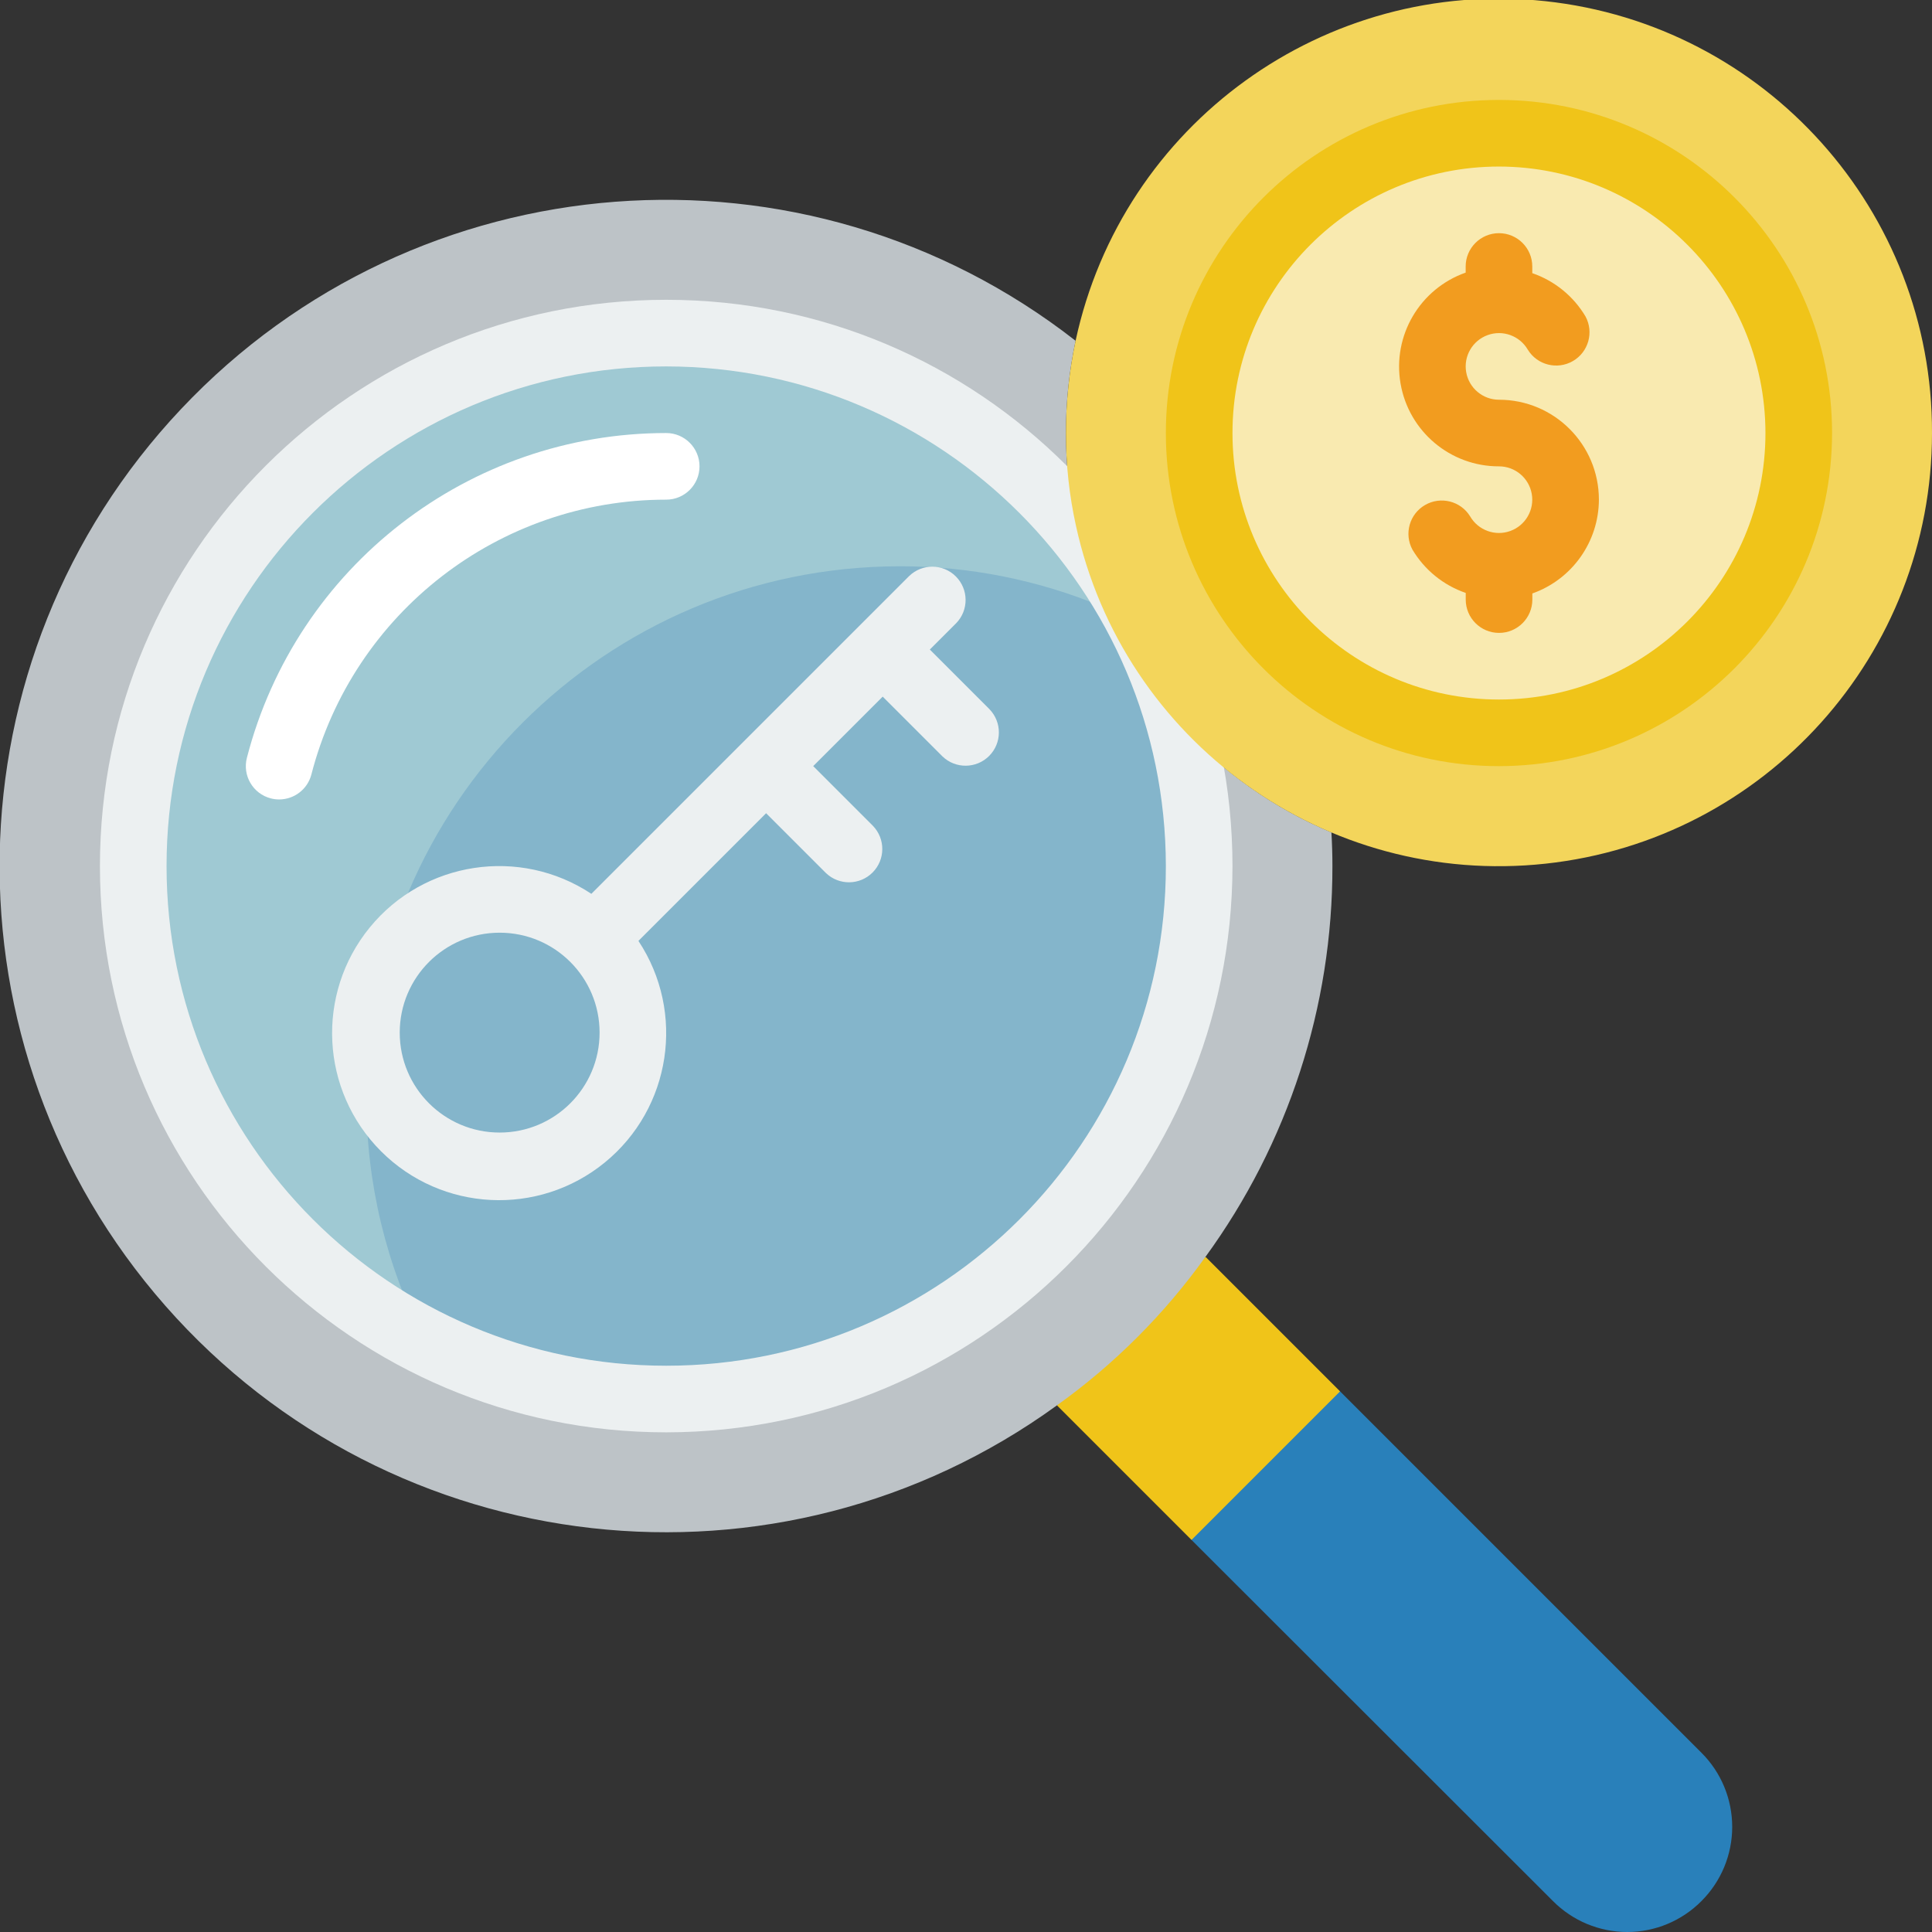 <svg height="512" viewBox="0 0 58 58" width="512" xmlns="http://www.w3.org/2000/svg"><rect x="0" y="0" width="58" height="58" fill="#333333" stroke="none"/><g id="Page-1" fill="none" fill-rule="evenodd"><g id="046---Keyword-Cost" fill-rule="nonzero" transform="translate(-1 -1)"><path id="Shape" d="m37.19 38.73 4.04 4.04-1.23 3.23-3.23 1.23-4.04-4.04z" fill="#f0c419"/><path id="Shape" d="m37 27c.01 7.783-5.576 14.447-13.242 15.797-7.665 1.35-15.192-3.005-17.841-10.324-2.65-7.319.345-15.482 7.098-19.353 6.753-3.87 15.311-2.327 20.286 3.659.491 2.246 1.571 4.321 3.13 6.01.379 1.371.571 2.787.57 4.21z" fill="#84b5cb"/><path id="Shape" d="m34.09 19.21c-1.93-.802-4-1.214-6.09-1.21-8.832.012-15.988 7.168-16 16-.003 2.522.597 5.008 1.75 7.25-5.793-2.943-9.229-9.099-8.694-15.575.535-6.476 4.936-11.984 11.134-13.936 6.198-1.952 12.961.04 17.11 5.041.18.835.445 1.649.79 2.43z" fill="#9fc9d3"/><path id="Shape" d="m41 27c.007 4.215-1.328 8.323-3.81 11.73-1.232 1.722-2.738 3.228-4.46 4.46-8.355 6.059-19.95 4.765-26.764-2.987-6.814-7.752-6.61-19.417.472-26.926 7.081-7.509 18.714-8.396 26.852-2.047-.193.911-.291 1.839-.29 2.77-.002.935.099 1.867.3 2.78-4.969-5.97-13.509-7.506-20.247-3.642-6.738 3.864-9.724 12.012-7.08 19.315 2.644 7.303 10.154 11.651 17.804 10.306 7.65-1.345 13.228-7.992 13.223-15.759.001-1.423-.191-2.839-.57-4.21 1.263 1.383 2.813 2.475 4.54 3.2.02.34.03.67.03 1.01z" fill="#bdc3c7"/><path id="Shape" d="m52.08 58.07c-.59.595-1.392.93-2.23.93s-1.64-.335-2.23-.93l-10.85-10.84 4.46-4.46 10.85 10.85c.591.59.922 1.39.922 2.225s-.332 1.635-.922 2.225z" fill="#2980ba"/><path id="Shape" d="m30.707 22.293-1.793-1.793.793-.793c.379-.392.374-1.016-.012-1.402s-1.009-.391-1.402-.012l-9.54 9.54c-2.147-1.421-5.022-.985-6.652 1.009-1.629 1.994-1.483 4.898.337 6.719s4.725 1.967 6.719.337c1.994-1.629 2.43-4.504 1.009-6.652l3.833-3.833 1.793 1.793c.392.379 1.016.374 1.402-.012s.391-1.009.012-1.402l-1.793-1.793 2.086-2.086 1.793 1.793c.392.379 1.016.374 1.402-.012s.391-1.009.012-1.402zm-14.707 12.707c-1.657 0-3-1.343-3-3s1.343-3 3-3 3 1.343 3 3-1.343 3-3 3z" fill="#ecf0f1"/><path id="Shape" d="m9.381 25c-.085 0-.169-.011-.251-.032-.535-.138-.856-.683-.718-1.218 1.482-5.74 6.66-9.75 12.588-9.75.552 0 1 .448 1 1s-.448 1-1 1c-5.016-.001-9.398 3.393-10.652 8.25-.114.441-.511.749-.967.75z" fill="#fff"/><path id="Shape" d="m21 44c-9.389 0-17-7.611-17-17s7.611-17 17-17 17 7.611 17 17c-.01 9.385-7.615 16.99-17 17zm0-32c-8.284 0-15 6.716-15 15s6.716 15 15 15 15-6.716 15-15c-.009-8.28-6.72-14.991-15-15z" fill="#ecf0f1"/><path id="Shape" d="m59 14c.002 6.64-5.001 12.214-11.602 12.928-6.601.714-12.68-3.661-14.098-10.148-.201-.913-.302-1.845-.3-2.78-.001-.931.097-1.859.29-2.77 1.398-6.507 7.485-10.908 14.103-10.195 6.618.713 11.628 6.309 11.607 12.965z" fill="#f3d55b"/><circle id="Oval" cx="46" cy="14" fill="#f9eab0" r="9"/><path id="Shape" d="m46 24c-5.523 0-10-4.477-10-10s4.477-10 10-10 10 4.477 10 10c-.006 5.52-4.48 9.994-10 10zm0-18c-4.418 0-8 3.582-8 8s3.582 8 8 8 8-3.582 8-8c-.005-4.416-3.584-7.995-8-8z" fill="#f0c419"/><path id="Shape" d="m49 16c0-1.657-1.343-3-3-3-.485-0-.9-.349-.984-.827-.084-.478.187-.947.643-1.113.456-.166.965.02 1.208.44.284.46.883.61 1.351.34s.637-.864.38-1.34c-.362-.609-.928-1.069-1.598-1.3v-.2c0-.552-.448-1-1-1s-1 .448-1 1v.184c-1.377.485-2.203 1.892-1.955 3.33s1.496 2.489 2.955 2.486c.485 0.0.9.349.984.827.084.478-.187.947-.643 1.113-.456.166-.965-.02-1.208-.44-.284-.46-.883-.61-1.351-.34s-.637.864-.38 1.34c.363.609.93 1.07 1.6 1.3v.2c0 .552.448 1 1 1s1-.448 1-1v-.184c1.194-.423 1.993-1.55 1.998-2.816z" fill="#f29c1f"/></g></g></svg>
